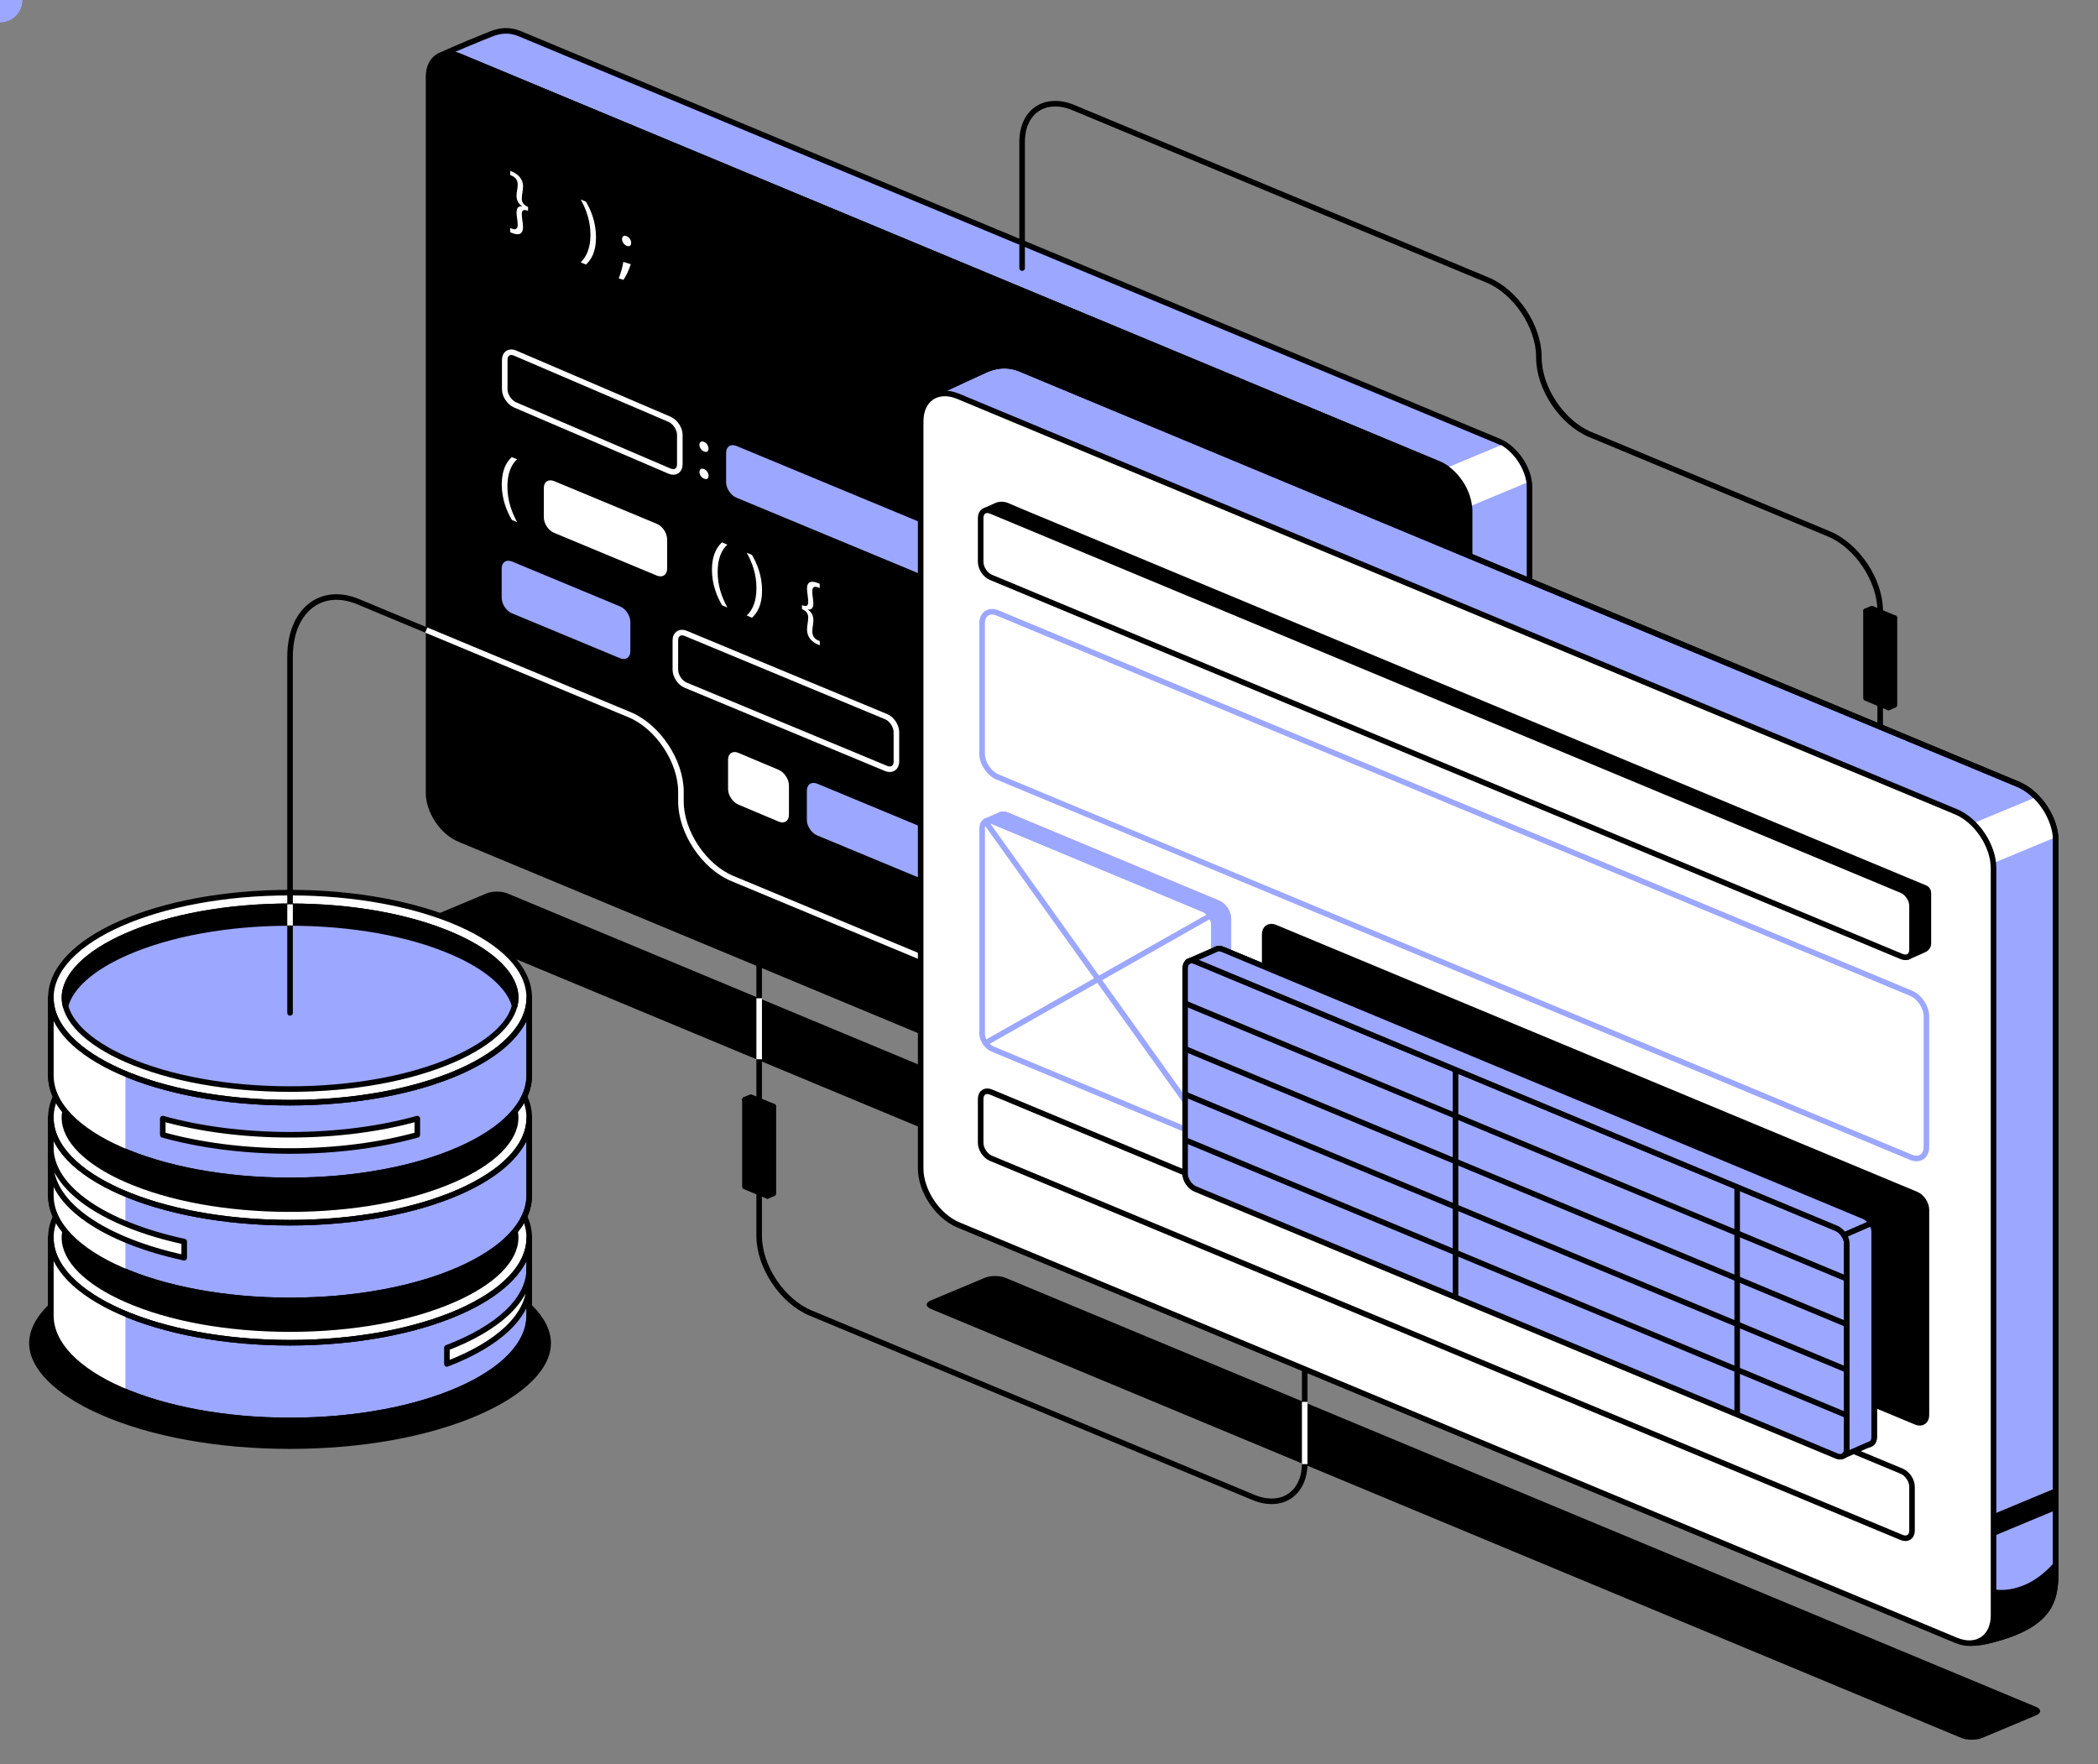 <svg width="377" height="317" viewBox="0 0 377 317" fill="none" xmlns="http://www.w3.org/2000/svg">
  <rect x="0" y="0" width="377" height="317" fill="#808080" stroke="none"/>
  <circle cx="0" cy="0" r="3" fill="#000">
    <animateMotion dur="4.5s" repeatCount="indefinite">
      <mpath href="#signup-illo__line-top"></mpath>
    </animateMotion>
  </circle>
  <path d="M91.15 160.53C90.13 160.11 88.47 160.11 87.46 160.53L77.77 164.59C76.76 165.01 76.76 165.71 77.77 166.13L262.96 243.23C263.98 243.65 265.64 243.65 266.65 243.23L276.34 239.17C277.35 238.75 277.35 238.05 276.34 237.63L91.15 160.53Z" fill="black"/>
<path d="M180.66 229.61C179.64 229.19 177.98 229.19 176.97 229.61L167.28 233.67C166.27 234.09 166.27 234.79 167.28 235.21L352.47 312.31C353.49 312.73 355.15 312.73 356.16 312.31L365.85 308.25C366.86 307.83 366.86 307.13 365.85 306.71L180.66 229.61Z" fill="black"/>
<path d="M52.12 260.36C65.02 260.36 77.1 258.17 86.13 254.21C94.31 250.62 99 245.94 99 241.37C99 236.8 94.31 232.12 86.13 228.53C77.09 224.56 65.01 222.38 52.12 222.38C39.23 222.38 27.14 224.57 18.11 228.53C9.93 232.12 5.24 236.8 5.24 241.37C5.24 245.94 9.93 250.62 18.11 254.21C27.14 258.18 39.22 260.36 52.12 260.36Z" fill="black"/>
<path d="M136.42 160.39V222.1C136.42 227.6 140.57 233.83 145.65 235.94L225.22 269.07C230.3 271.18 234.45 268.41 234.45 262.91V242.28" stroke="black" stroke-miterlimit="10" stroke-linejoin="round"/>
<path d="M133.86 197.6L137.91 199.29L138.97 198.84L134.92 197.16L133.86 197.6Z" fill="black" stroke="black" stroke-miterlimit="10" stroke-linejoin="round"/>
<path d="M138.97 214.46L137.91 214.9V199.29L138.97 198.84V214.46Z" fill="black" stroke="black" stroke-miterlimit="10" stroke-linejoin="round"/>
<path d="M133.86 197.6L137.91 199.29V214.9L133.86 213.22V197.6Z" fill="black" stroke="black" stroke-miterlimit="10" stroke-linejoin="round"/>
<path d="M136.42 179.38V190.34" stroke="white" stroke-miterlimit="10" stroke-linejoin="round"/>
<path d="M234.45 251.91V263.09" stroke="white" stroke-miterlimit="10"/>
  <circle cx="" cy="" r="3" fill="#000">
    <animateMotion dur="5s" repeatCount="indefinite" begin="-0.5s" keyPoints="1;0" keyTimes="0;1" calcMode="linear">
      <mpath href="#signup-illo__line-bottom"></mpath>
    </animateMotion>
  </circle>
<path id="signup-illo__line-bottom" d="M136.42 160.39V222.1C136.42 227.6 140.57 233.83 145.65 235.94L225.22 269.07C230.3 271.18 234.45 268.41 234.45 262.91V234.5" opacity="0" stroke="#FF0000" stroke-miterlimit="10" stroke-linejoin="round"/>
<path d="M91.73 235.27C93.89 233.02 95.1 230.55 95.1 227.95V230.85C95.1 233.45 93.89 235.92 91.73 238.17V235.27Z" fill="white" stroke="black" stroke-miterlimit="10" stroke-linejoin="round"/>
<path d="M91.73 236.79C93.89 234.54 95.1 232.07 95.1 229.47V230.85C95.1 233.45 93.89 235.92 91.73 238.17V236.79Z" fill="white" stroke="black" stroke-miterlimit="10" stroke-linejoin="round"/>
<path d="M95.1 222.41V236.38C95.1 246.8 75.86 255.25 52.12 255.25C28.38 255.25 9.14 246.8 9.14 236.38V222.41H95.1Z" fill="#9CA7FF" stroke="black" stroke-miterlimit="10" stroke-linejoin="round"/>
<path d="M52.12 241.28C75.857 241.28 95.1 232.832 95.1 222.41C95.1 211.988 75.857 203.54 52.12 203.54C28.383 203.54 9.14 211.988 9.14 222.41C9.14 232.832 28.383 241.28 52.12 241.28Z" fill="white" stroke="black" stroke-miterlimit="10" stroke-linejoin="round"/>
<path d="M52.12 238.83C63.27 238.83 73.71 236.94 81.53 233.51C88.6 230.41 92.66 226.36 92.66 222.41C92.66 218.46 88.6 214.41 81.53 211.31C73.71 207.88 63.27 205.99 52.12 205.99C40.97 205.99 30.53 207.88 22.71 211.31C15.64 214.42 11.58 218.46 11.58 222.41C11.58 226.36 15.64 230.41 22.71 233.51C30.52 236.95 40.97 238.83 52.12 238.83Z" fill="black" stroke="black" stroke-miterlimit="10" stroke-linejoin="round"/>
<path d="M80.31 242.19C89.37 238.73 95.1 233.64 95.1 227.95V230.85C95.1 236.54 89.37 241.63 80.31 245.09V242.19Z" fill="white" stroke="black" stroke-miterlimit="10" stroke-linejoin="round"/>
<path d="M13.01 230.24L13 230.23V230.22C10.53 227.84 9.15 225.2 9.15 222.41V236.38C9.15 236.55 9.17 236.71 9.18 236.87C9.32 239.29 10.49 241.59 12.52 243.7V243.71C14.15 245.41 16.33 246.98 18.96 248.38L22.53 250.06V236.09L22.5 236.07C18.53 234.42 15.3 232.44 13.01 230.24Z" fill="white"/>
<path d="M52.12 241.28C28.38 241.28 9.14 232.83 9.14 222.41V236.38C9.14 246.8 28.38 255.25 52.12 255.25C75.86 255.25 95.1 246.8 95.1 236.38V222.41C95.1 232.84 75.86 241.28 52.12 241.28Z" stroke="black" stroke-miterlimit="10" stroke-linejoin="round"/>
<path d="M95.1 200.84V214.81C95.1 225.23 75.86 233.68 52.12 233.68C28.38 233.68 9.14 225.23 9.14 214.81V200.84H95.1Z" fill="#9CA7FF" stroke="black" stroke-miterlimit="10" stroke-linejoin="round"/>
<path d="M13.01 208.67L13 208.66V208.65C10.53 206.27 9.15 203.63 9.15 200.84V214.81C9.15 214.98 9.17 215.14 9.18 215.3C9.32 217.72 10.49 220.02 12.52 222.13V222.14C14.15 223.84 16.33 225.41 18.96 226.81L22.53 228.49V214.52L22.5 214.5C18.53 212.85 15.3 210.87 13.01 208.67Z" fill="white"/>
<path d="M52.12 219.71C75.857 219.71 95.1 211.261 95.1 200.84C95.1 190.418 75.857 181.97 52.12 181.97C28.383 181.97 9.14 190.418 9.14 200.84C9.14 211.261 28.383 219.71 52.12 219.71Z" fill="white" stroke="black" stroke-miterlimit="10" stroke-linejoin="round"/>
<path d="M52.12 217.27C63.27 217.27 73.71 215.38 81.53 211.95C88.6 208.85 92.66 204.8 92.66 200.85C92.66 196.9 88.6 192.85 81.53 189.75C73.71 186.32 63.27 184.43 52.12 184.43C40.97 184.43 30.53 186.32 22.71 189.75C15.64 192.86 11.58 196.9 11.58 200.85C11.58 204.8 15.64 208.85 22.71 211.95C30.52 215.38 40.97 217.27 52.12 217.27Z" fill="black" stroke="black" stroke-miterlimit="10" stroke-linejoin="round"/>
<path d="M33.1 223.11V226.01C18.9 222.93 9.13 216.51 9.13 209.08V206.18C9.13 213.61 18.9 220.03 33.1 223.11Z" fill="white" stroke="black" stroke-miterlimit="10" stroke-linejoin="round"/>
<path d="M52.12 219.71C28.38 219.71 9.14 211.26 9.14 200.84V214.81C9.14 225.23 28.38 233.68 52.12 233.68C75.86 233.68 95.1 225.23 95.1 214.81V200.84C95.1 211.27 75.86 219.71 52.12 219.71Z" stroke="black" stroke-miterlimit="10" stroke-linejoin="round"/>
<path d="M95.1 179.27V193.24C95.1 203.66 75.86 212.11 52.12 212.11C28.38 212.11 9.14 203.66 9.14 193.24V179.27H95.1Z" fill="#9CA7FF" stroke="black" stroke-miterlimit="10" stroke-linejoin="round"/>
<path d="M52.12 198.14C75.857 198.14 95.1 189.692 95.1 179.27C95.1 168.848 75.857 160.4 52.12 160.4C28.383 160.4 9.14 168.848 9.14 179.27C9.14 189.692 28.383 198.14 52.12 198.14Z" fill="white" stroke="black" stroke-miterlimit="10" stroke-linejoin="round"/>
<path d="M52.12 195.7C63.27 195.7 73.71 193.81 81.53 190.38C88.6 187.28 92.66 183.23 92.66 179.28C92.66 175.33 88.6 171.28 81.53 168.18C73.71 164.75 63.27 162.86 52.12 162.86C40.97 162.86 30.53 164.75 22.71 168.18C15.64 171.29 11.58 175.33 11.58 179.28C11.58 183.23 15.64 187.28 22.71 190.38C30.52 193.81 40.97 195.7 52.12 195.7Z" fill="#9CA7FF" stroke="black" stroke-miterlimit="10" stroke-linejoin="round"/>
<path d="M52.12 203.91C60.53 203.91 68.37 202.85 74.99 201.01V203.93C68.36 205.76 60.53 206.83 52.12 206.83C43.71 206.83 35.87 205.77 29.25 203.93V201.01C35.87 202.85 43.71 203.91 52.12 203.91Z" fill="white" stroke="black" stroke-miterlimit="10" stroke-linejoin="round"/>
<path d="M13.01 187.1L13 187.09V187.08C10.53 184.7 9.15 182.06 9.15 179.27V193.24C9.15 193.41 9.17 193.57 9.18 193.73C9.32 196.15 10.49 198.45 12.52 200.56V200.57C14.15 202.27 16.33 203.84 18.96 205.24L22.53 206.92V192.95L22.5 192.93C18.53 191.28 15.3 189.3 13.01 187.1Z" fill="white"/>
<path d="M52.12 198.15C28.38 198.15 9.14 189.7 9.14 179.28V193.25C9.14 203.67 28.38 212.12 52.12 212.12C75.86 212.12 95.1 203.67 95.1 193.25V179.28C95.1 189.7 75.86 198.15 52.12 198.15Z" stroke="black" stroke-miterlimit="10" stroke-linejoin="round"/>
<path d="M81.53 171.17C73.71 167.74 63.27 165.85 52.12 165.85C40.97 165.85 30.53 167.74 22.71 171.17C16.53 173.88 12.66 177.31 11.78 180.77C11.65 180.27 11.59 179.77 11.59 179.27C11.59 175.32 15.65 171.27 22.72 168.17C30.54 164.74 40.98 162.85 52.13 162.85C63.28 162.85 73.72 164.74 81.54 168.17C88.61 171.28 92.67 175.32 92.67 179.27C92.67 179.77 92.6 180.27 92.48 180.77C91.58 177.31 87.71 173.88 81.53 171.17Z" fill="black" stroke="black" stroke-miterlimit="10" stroke-linejoin="round"/>
<path d="M269.32 79.3L93.36 6.04C91.46 5.25 89.78 5.51 88.34 6.07C87.44 6.42 81.23 8.93 79.32 9.9C80.23 9.56 81.35 9.6 82.55 10.1L258.51 83.36C261.56 84.63 264.05 88.37 264.05 91.67V217.8L269.31 219.99C272.36 221.26 274.85 219.6 274.85 216.29V87.61C274.86 84.31 272.37 80.57 269.32 79.3Z" fill="#9CA7FF" stroke="black" stroke-miterlimit="10" stroke-linejoin="round"/>
<path d="M269.76 79.98L259.85 84.11C262.07 85.64 263.78 88.42 264.02 91.04L274.28 86.76C273.89 84.1 272.07 81.36 269.76 79.98Z" fill="white"/>
<path d="M77.01 142.48C77.01 145.78 79.5 149.52 82.55 150.79L258.51 224.05C261.56 225.32 264.05 223.66 264.05 220.35V91.67C264.05 88.37 261.56 84.63 258.51 83.36L82.55 10.09C79.5 8.82 77.01 10.48 77.01 13.79V142.48Z" fill="black" stroke="black" stroke-miterlimit="10" stroke-linejoin="round"/>
<path d="M94.88 37.88C93.9 37.47 93.76 38.01 93.76 38.44C93.76 38.81 93.82 39.21 93.87 39.61C93.93 40.01 93.98 40.42 93.98 40.79C93.98 42.19 93.11 42.32 91.97 41.85L91.68 41.73V40.97L91.92 41.07C92.7 41.38 93.03 41.1 93.03 40.33C93.03 40 92.97 39.66 92.93 39.29C92.87 38.94 92.82 38.57 92.82 38.19C92.82 37.3 93.21 36.99 93.82 37.1V37.07C93.21 36.65 92.82 36.04 92.82 35.16C92.82 34.79 92.88 34.48 92.93 34.15C92.97 33.84 93.03 33.53 93.03 33.21C93.03 32.46 92.74 31.91 91.94 31.56L91.69 31.46V30.7L91.97 30.82C93.15 31.31 93.99 32.2 93.99 33.48C93.99 33.87 93.93 34.22 93.88 34.58C93.82 34.95 93.77 35.31 93.77 35.7C93.77 36.18 93.91 36.78 94.89 37.19V37.88H94.88Z" fill="white"/>
<path d="M104.35 47.14C105.33 46.18 106.1 44.69 106.1 42.2C106.1 39.72 105.35 37.63 104.35 35.85L105.29 36.24C106.18 37.75 107.1 39.91 107.1 42.64C107.1 45.36 106.17 46.73 105.29 47.54L104.35 47.14Z" fill="white"/>
<path d="M111.18 50.02C111.49 49.33 111.86 47.999 112.01 47.059L113.35 47.48C113.02 48.52 112.41 49.8 112.02 50.289L111.18 50.02ZM111.78 42.969C111.78 42.459 112.13 42.239 112.6 42.44C113.1 42.65 113.42 43.139 113.42 43.65C113.42 44.13 113.1 44.38 112.6 44.169C112.11 43.959 111.78 43.45 111.78 42.969Z" fill="white"/>
<path d="M144.99 142.05C144.99 140.95 145.82 140.4 146.84 140.82L174.68 152.38C175.7 152.8 176.53 154.05 176.53 155.15V160.45C176.53 161.55 175.7 162.1 174.68 161.68L146.84 150.12C145.82 149.7 144.99 148.45 144.99 147.35V142.05Z" fill="#9CA7FF"/>
<path d="M130.83 136.5C130.83 135.4 131.66 134.85 132.67 135.28L139.93 138.34C140.94 138.77 141.77 140.02 141.77 141.12V146.42C141.77 147.52 140.94 148.07 139.93 147.64L132.67 144.58C131.66 144.15 130.83 142.9 130.83 141.8V136.5Z" fill="white"/>
<path d="M92 100.9C90.98 100.48 90.15 101.03 90.15 102.13V107.44C90.15 108.54 90.98 109.79 92 110.21L111.42 118.28C112.44 118.7 113.27 118.15 113.27 117.05V111.74C113.27 110.64 112.44 109.39 111.42 108.97L92 100.9Z" fill="#9CA7FF"/>
<path d="M123.21 113.81C122.19 113.39 121.36 113.94 121.36 115.04V120.35C121.36 121.45 122.19 122.7 123.21 123.12L159.23 138.09C160.25 138.51 161.08 137.96 161.08 136.86V131.55C161.08 130.45 160.25 129.2 159.23 128.78L123.21 113.81Z" stroke="white" stroke-miterlimit="10"/>
<path d="M170.981 137.24V136.134L176.804 138.563V139.669L170.981 137.24ZM170.981 140.272V139.166L176.804 141.594V142.7L170.981 140.272Z" fill="white"/>
<path d="M130.48 81.36C130.48 80.26 131.31 79.71 132.33 80.13L175.03 97.86C176.05 98.28 176.88 99.53 176.88 100.63V105.93C176.88 107.03 176.05 107.58 175.03 107.16L132.33 89.43C131.31 89.01 130.48 87.76 130.48 86.66V81.36Z" fill="#9CA7FF"/>
<path d="M126.52 84.29C127.01 84.5 127.32 84.99 127.33 85.5C127.33 85.86 127.16 86.09 126.86 86.09C126.76 86.09 126.64 86.06 126.51 86.01C126.02 85.81 125.69 85.3 125.69 84.82C125.69 84.44 125.88 84.22 126.19 84.22C126.28 84.22 126.39 84.24 126.52 84.29Z" fill="white"/>
<path d="M126.5 81.12C126.01 80.92 125.68 80.41 125.68 79.93C125.68 79.55 125.87 79.33 126.18 79.33C126.28 79.33 126.39 79.35 126.51 79.4C127 79.61 127.31 80.1 127.32 80.61C127.32 80.97 127.15 81.2 126.85 81.2C126.75 81.2 126.63 81.18 126.5 81.12Z" fill="white"/>
<path d="M92.54 63.44C91.53 63.01 90.7 63.55 90.7 64.65V69.96C90.7 71.06 91.53 72.31 92.54 72.75L120.32 84.66C121.33 85.09 122.16 84.55 122.16 83.45V78.14C122.16 77.04 121.33 75.79 120.32 75.35L92.54 63.44Z" stroke="white" stroke-miterlimit="10"/>
<path d="M97.72 87.68C97.72 86.58 98.55 86.03 99.57 86.45L118.03 94.13C119.05 94.55 119.88 95.8 119.88 96.9V102.2C119.88 103.3 119.05 103.85 118.03 103.43L99.57 95.75C98.55 95.33 97.72 94.08 97.72 92.98V87.68Z" fill="white"/>
<path d="M91.96 82.14L92.92 82.53C91.91 83.46 91.18 84.96 91.18 87.47C91.18 89.93 91.95 92.03 92.93 93.83L91.97 93.42C91.1 91.91 90.16 89.74 90.16 87.04C90.17 84.32 91.09 82.94 91.96 82.14Z" fill="white"/>
<path d="M129.74 97.46L130.7 97.87C129.69 98.799 128.96 100.299 128.96 102.799C128.96 105.269 129.72 107.359 130.71 109.159L129.75 108.769C128.88 107.249 127.93 105.079 127.93 102.379C127.94 99.65 128.87 98.26 129.74 97.46Z" fill="white"/>
<path d="M134.18 99.32L135.12 99.71C136 101.22 136.94 103.38 136.94 106.11C136.94 108.82 136.01 110.19 135.13 111L134.19 110.61C135.18 109.65 135.93 108.17 135.93 105.68C135.93 103.19 135.18 101.1 134.18 99.32Z" fill="white"/>
<path d="M145.98 104.54C146.27 104.54 146.62 104.63 147.01 104.79L147.3 104.91V105.67L147.05 105.57C146.83 105.48 146.65 105.44 146.51 105.44C146.11 105.44 145.96 105.76 145.96 106.31C145.96 106.63 146 106.97 146.05 107.34C146.11 107.7 146.15 108.06 146.15 108.43C146.16 109.22 145.86 109.53 145.37 109.53C145.3 109.53 145.23 109.52 145.16 109.51V109.54C145.78 109.95 146.17 110.58 146.16 111.46C146.16 111.83 146.12 112.17 146.06 112.48C146.01 112.8 145.97 113.1 145.97 113.44C145.97 114.22 146.29 114.78 147.06 115.1L147.31 115.2V115.96L147.02 115.84C145.88 115.36 145.02 114.51 145.02 113.11C145.02 112.74 145.07 112.37 145.13 112.02C145.18 111.67 145.23 111.31 145.23 110.94C145.23 110.51 145.09 109.86 144.11 109.45V108.74C144.37 108.85 144.57 108.89 144.73 108.89C145.16 108.89 145.23 108.54 145.23 108.18C145.23 107.8 145.18 107.38 145.13 106.97C145.07 106.56 145.02 106.17 145.02 105.78C145 104.91 145.37 104.54 145.98 104.54Z" fill="white"/>
<path d="M76.6 113.22C76.6 113.22 71.09 110.93 64.36 108.12C57.63 105.32 52.12 109.77 52.12 118.02V182.01" stroke="black" stroke-miterlimit="10" stroke-linecap="round" stroke-linejoin="round"/>
<path d="M76.6 113.22L113.13 128.43C118.21 130.54 122.36 136.77 122.36 142.27V144.02C122.36 149.52 126.51 155.75 131.59 157.86L166.7 172.48" stroke="white" stroke-miterlimit="10" stroke-linejoin="round"/>
<path d="M52.12 162.5V166.3" stroke="white" stroke-miterlimit="10" stroke-linejoin="round"/>
<path d="M183.67 48.17V25.5C183.67 20 187.82 17.23 192.9 19.34L267.3 50.32C272.38 52.43 276.53 58.66 276.53 64.16V64.24C276.53 69.74 280.68 75.97 285.76 78.08L328.63 95.93C333.71 98.04 337.86 104.27 337.86 109.77V134.89" stroke="black" stroke-miterlimit="10" stroke-linecap="round" stroke-linejoin="round"/>
<path d="M335.31 109.82L339.36 111.51L340.42 111.06L336.37 109.38L335.31 109.82Z" fill="black" stroke="black" stroke-miterlimit="10" stroke-linejoin="round"/>
<path d="M340.42 126.68L339.36 127.13V111.51L340.42 111.06V126.68Z" fill="black" stroke="black" stroke-miterlimit="10" stroke-linejoin="round"/>
<path d="M335.31 109.82L339.36 111.51V127.13L335.31 125.44V109.82Z" fill="black" stroke="black" stroke-miterlimit="10" stroke-linejoin="round"/>
<path id="signup-illo__line-left" d="M52.12 182.01V118.02C52.12 109.77 57.63 105.32 64.36 108.12C71.09 110.93 76.6 113.22 76.6 113.22L113.13 128.43C118.21 130.54 122.36 136.77 122.36 142.27V144.02C122.36 149.52 126.51 155.75 131.59 157.86L166.7 172.48" opacity="0" stroke="#00ff00" stroke-miterlimit="10" stroke-linecap="round" stroke-linejoin="round"/>
<path id="signup-illo__line-top" d="M183.67 48.17V25.5C183.67 20 187.82 17.23 192.9 19.34L267.3 50.32C272.38 52.43 276.53 58.66 276.53 64.16V64.24C276.53 69.74 280.68 75.97 285.76 78.08L328.63 95.93C333.71 98.04 337.86 104.27 337.86 109.77V134.89" opacity="0" stroke="#0000FF" stroke-miterlimit="10" stroke-linecap="round" stroke-linejoin="round"/>
  <circle cx="0" cy="0" r="4" fill="#9CA7FF">
    <animateMotion dur="4s" repeatCount="indefinite" begin="-1s">
      <mpath href="#signup-illo__line-left"></mpath>
    </animateMotion>
  </circle>
  <circle cx="0" cy="0" r="4" fill="#9CA7FF">
    <animateMotion dur="3s" repeatCount="indefinite" begin="-0.25s">
      <mpath href="#signup-illo__line-left"></mpath>
    </animateMotion>
  </circle>
<path d="M176.62 205.04C176.62 209.06 179.66 213.62 183.37 215.17L351.06 294.39C353.16 295.38 354.63 295.52 357.72 294.74C369.41 291.79 369.41 286.8 369.41 281.5V151.07C369.41 147.05 366.37 142.49 362.66 140.94L183.37 66.3C180.88 65.26 178.57 65.73 176.72 66.64C175.99 67 166.72 71.01 166.72 71.01C166.53 71.61 168.17 76.02 168.17 76.76L176.62 205.04Z" fill="#9CA7FF" stroke="black" stroke-miterlimit="10" stroke-linejoin="round"/>
<path d="M358.43 155L354.87 147.82L366.34 143.05L369.42 150.43L358.43 155Z" fill="white"/>
<path d="M358.24 276.01V272.06L369.76 267.26L369.75 271.22L358.24 276.01Z" fill="black"/>
<path d="M358.24 290.24V285.58C358.24 285.58 364.21 287.04 369.77 280L369.53 285.11L367.41 289.76L363.38 292.77L357.02 295L358.24 290.24Z" fill="black"/>
<path d="M176.62 205.04C176.62 209.06 179.66 213.62 183.37 215.17L351.06 294.39C353.16 295.38 354.63 295.52 357.72 294.74C369.41 291.79 369.41 286.8 369.41 281.5V151.07C369.41 147.05 366.37 142.49 362.66 140.94L183.37 66.3C180.88 65.26 178.57 65.73 176.72 66.64C175.99 67 166.78 71.27 166.78 71.27C166.59 71.87 168.17 76.02 168.17 76.76L176.62 205.04Z" stroke="black" stroke-miterlimit="10" stroke-linejoin="round"/>
<path d="M165.44 209.97C165.44 213.99 168.48 218.55 172.19 220.1L351.48 294.75C355.2 296.3 358.23 294.27 358.23 290.25V156C358.23 151.98 355.19 147.42 351.48 145.87L172.19 71.22C168.47 69.67 165.44 71.7 165.44 75.72V209.97Z" fill="white" stroke="black" stroke-miterlimit="10" stroke-linejoin="round"/>
<path d="M176.48 135.47C176.48 137.12 177.73 138.99 179.25 139.62L343.4 207.96C344.92 208.59 346.17 207.76 346.17 206.11V182.63C346.17 180.98 344.92 179.11 343.4 178.48L179.25 110.14C177.73 109.51 176.48 110.34 176.48 111.99V135.47Z" fill="white"/>
<path d="M176.48 135.47C176.48 137.12 177.73 138.99 179.25 139.62L343.4 207.96C344.92 208.59 346.17 207.76 346.17 206.11V182.63C346.17 180.98 344.92 179.11 343.4 178.48L179.25 110.14C177.73 109.51 176.48 110.34 176.48 111.99V135.47Z" stroke="#9CA7FF" stroke-miterlimit="10" stroke-linejoin="round"/>
<path d="M179.07 184.61C179.07 185.71 179.9 186.96 180.92 187.38L218.89 203.21C219.91 203.63 220.74 203.08 220.74 201.98V165.06C220.74 163.96 219.91 162.71 218.89 162.29L180.92 146.46C179.9 146.04 179.07 146.59 179.07 147.69V184.61Z" stroke="#CE97FF" stroke-miterlimit="10" stroke-linejoin="round"/>
<path d="M176.48 185.72C176.48 186.82 177.31 188.07 178.33 188.49L216.3 204.32C216.79 204.53 217.24 204.5 217.58 204.29C217.93 204.07 218.15 203.65 218.15 203.09V166.17C218.15 165.62 217.94 165.03 217.61 164.53C217.28 164.03 216.81 163.61 216.31 163.4L178.34 147.57C177.85 147.36 177.4 147.39 177.06 147.6C176.71 147.82 176.49 148.24 176.49 148.8V185.72H176.48Z" fill="white" stroke="#9CA7FF" stroke-miterlimit="10" stroke-linejoin="round"/>
<path d="M177.06 147.6L217.58 204.29" stroke="#9CA7FF" stroke-miterlimit="10" stroke-linejoin="round"/>
<path d="M177.06 187.44L217.58 164.49" stroke="#9CA7FF" stroke-miterlimit="10" stroke-linejoin="round"/>
<path d="M177.05 147.6C177.38 147.39 177.83 147.37 178.33 147.57L216.3 163.4C216.81 163.61 217.27 164.03 217.6 164.53L220.17 163.42C219.84 162.92 219.37 162.5 218.87 162.29L180.9 146.46C180.41 146.25 179.96 146.28 179.62 146.49L177.05 147.6Z" fill="#9CA7FF" stroke="#9CA7FF" stroke-miterlimit="10" stroke-linejoin="round"/>
<path d="M220.19 163.42C220.52 163.92 220.73 164.51 220.73 165.06V201.98C220.73 202.54 220.51 202.97 220.16 203.18L217.57 204.29C217.92 204.07 218.14 203.65 218.14 203.09V166.17C218.14 165.62 217.93 165.03 217.6 164.53L220.19 163.42Z" fill="#9CA7FF" stroke="#9CA7FF" stroke-miterlimit="10" stroke-linejoin="round"/>
<path d="M345.81 170.62L342.85 171.95L343.66 160.43L345.29 159.75C345.87 159.51 346.52 159.93 346.52 160.57V169.52C346.52 169.99 346.24 170.42 345.81 170.62Z" fill="black" stroke="black" stroke-miterlimit="10" stroke-linejoin="round"/>
<path d="M346.16 159.12L183.81 91.52C183.39 91.35 182.11 90.8 181.18 90.4C180.41 90.07 179.53 90.08 178.77 90.42L176.67 91.37C176.49 91.45 176.37 91.63 176.38 91.83C176.39 92.03 176.5 92.21 176.69 92.28L343.39 161.2C343.45 161.23 343.52 161.24 343.58 161.24C343.65 161.24 343.71 161.23 343.77 161.2C343.91 161.14 344.07 161.06 344.23 160.98C344.56 160.81 345 160.62 345.22 160.62C345.32 160.63 345.44 160.67 345.57 160.72C345.65 160.75 345.73 160.78 345.81 160.82C345.89 160.86 345.96 160.93 346.02 161.01C346.13 161.18 346.32 161.26 346.52 161.23C346.72 161.2 346.88 161.06 346.93 160.87C347.12 160.12 346.82 159.4 346.16 159.12Z" fill="black"/>
<path d="M176.22 100.98C176.22 102.08 177.05 103.33 178.07 103.75L341.73 171.89C342.75 172.31 343.58 171.76 343.58 170.66V162.75C343.58 161.65 342.75 160.4 341.73 159.98L178.07 91.83C177.05 91.41 176.22 91.96 176.22 93.06V100.98Z" fill="white"/>
<path d="M176.22 100.98C176.22 102.08 177.05 103.33 178.07 103.75L341.73 171.89C342.75 172.31 343.58 171.76 343.58 170.66V162.75C343.58 161.65 342.75 160.4 341.73 159.98L178.07 91.83C177.05 91.41 176.22 91.96 176.22 93.06V100.98Z" stroke="black" stroke-miterlimit="10" stroke-linejoin="round"/>
<path d="M176.22 205.37C176.22 206.47 177.05 207.72 178.07 208.14L341.73 276.28C342.75 276.7 343.58 276.15 343.58 275.05V267.14C343.58 266.04 342.75 264.79 341.73 264.37L178.07 196.23C177.05 195.81 176.22 196.36 176.22 197.46V205.37Z" fill="white"/>
<path d="M176.22 205.37C176.22 206.47 177.05 207.72 178.07 208.14L341.73 276.28C342.75 276.7 343.58 276.15 343.58 275.05V267.14C343.58 266.04 342.75 264.79 341.73 264.37L178.07 196.23C177.05 195.81 176.22 196.36 176.22 197.46V205.37Z" stroke="black" stroke-miterlimit="10" stroke-linejoin="round"/>
<path d="M227.26 204.79C227.26 205.89 228.09 207.14 229.11 207.56L344.32 255.53C345.34 255.95 346.17 255.4 346.17 254.3V217.39C346.17 216.29 345.34 215.04 344.32 214.62L229.11 166.65C228.09 166.23 227.26 166.78 227.26 167.88V204.79Z" fill="black"/>
<path d="M227.26 204.79C227.26 205.89 228.09 207.14 229.11 207.56L344.32 255.53C345.34 255.95 346.17 255.4 346.17 254.3V217.39C346.17 216.29 345.34 215.04 344.32 214.62L229.11 166.65C228.09 166.23 227.26 166.78 227.26 167.88V204.79Z" stroke="black" stroke-miterlimit="10" stroke-linejoin="round"/>
<path d="M217.87 208.74C217.87 209.84 218.7 211.09 219.72 211.51L334.93 259.48C335.95 259.9 336.78 259.35 336.78 258.25V221.34C336.78 220.24 335.95 218.99 334.93 218.57L219.71 170.6C218.69 170.18 217.86 170.73 217.86 171.83V208.74H217.87Z" fill="#CE97FF" stroke="black" stroke-miterlimit="10" stroke-linejoin="round"/>
<path d="M212.95 210.89C212.95 211.99 213.78 213.24 214.8 213.66L330.01 261.63C330.57 261.86 331.08 261.8 331.42 261.51C331.69 261.27 331.86 260.89 331.86 260.4V223.49C331.86 222.98 331.68 222.43 331.38 221.95C331.04 221.4 330.55 220.95 330.01 220.72L214.8 172.75C214.29 172.54 213.83 172.57 213.5 172.79C213.17 173.01 212.96 173.43 212.96 173.98V210.89H212.95Z" fill="#9CA7FF" stroke="black" stroke-miterlimit="10" stroke-linejoin="round"/>
<path d="M331.86 229.8L212.95 180.29" stroke="black" stroke-miterlimit="10"/>
<path d="M331.86 237.98L212.95 188.47" stroke="black" stroke-miterlimit="10"/>
<path d="M331.86 246.16L212.95 196.65" stroke="black" stroke-miterlimit="10"/>
<path d="M331.86 254.34L212.95 204.84" stroke="black" stroke-miterlimit="10"/>
<path d="M312.16 213.52V254.42" stroke="black" stroke-miterlimit="10" stroke-linejoin="round"/>
<path d="M261.55 192.47V233.38" stroke="black" stroke-miterlimit="10" stroke-linejoin="round"/>
<path d="M336.29 219.8C335.95 219.25 335.46 218.8 334.92 218.57L219.71 170.6C219.2 170.39 218.74 170.42 218.41 170.64L213.47 172.79C213.8 172.57 214.27 172.53 214.77 172.75L329.98 220.72C330.52 220.95 331.01 221.4 331.35 221.95L336.29 219.8Z" fill="#9CA7FF" stroke="black" stroke-miterlimit="10" stroke-linejoin="round"/>
<path d="M331.38 221.95C331.68 222.43 331.86 222.98 331.86 223.49V260.4C331.86 260.89 331.69 261.27 331.42 261.51L336.34 259.36C336.61 259.12 336.78 258.74 336.78 258.25V221.34C336.78 220.83 336.6 220.28 336.3 219.8L331.38 221.95Z" fill="#9CA7FF" stroke="black" stroke-miterlimit="10" stroke-linejoin="round"/>
</svg>
